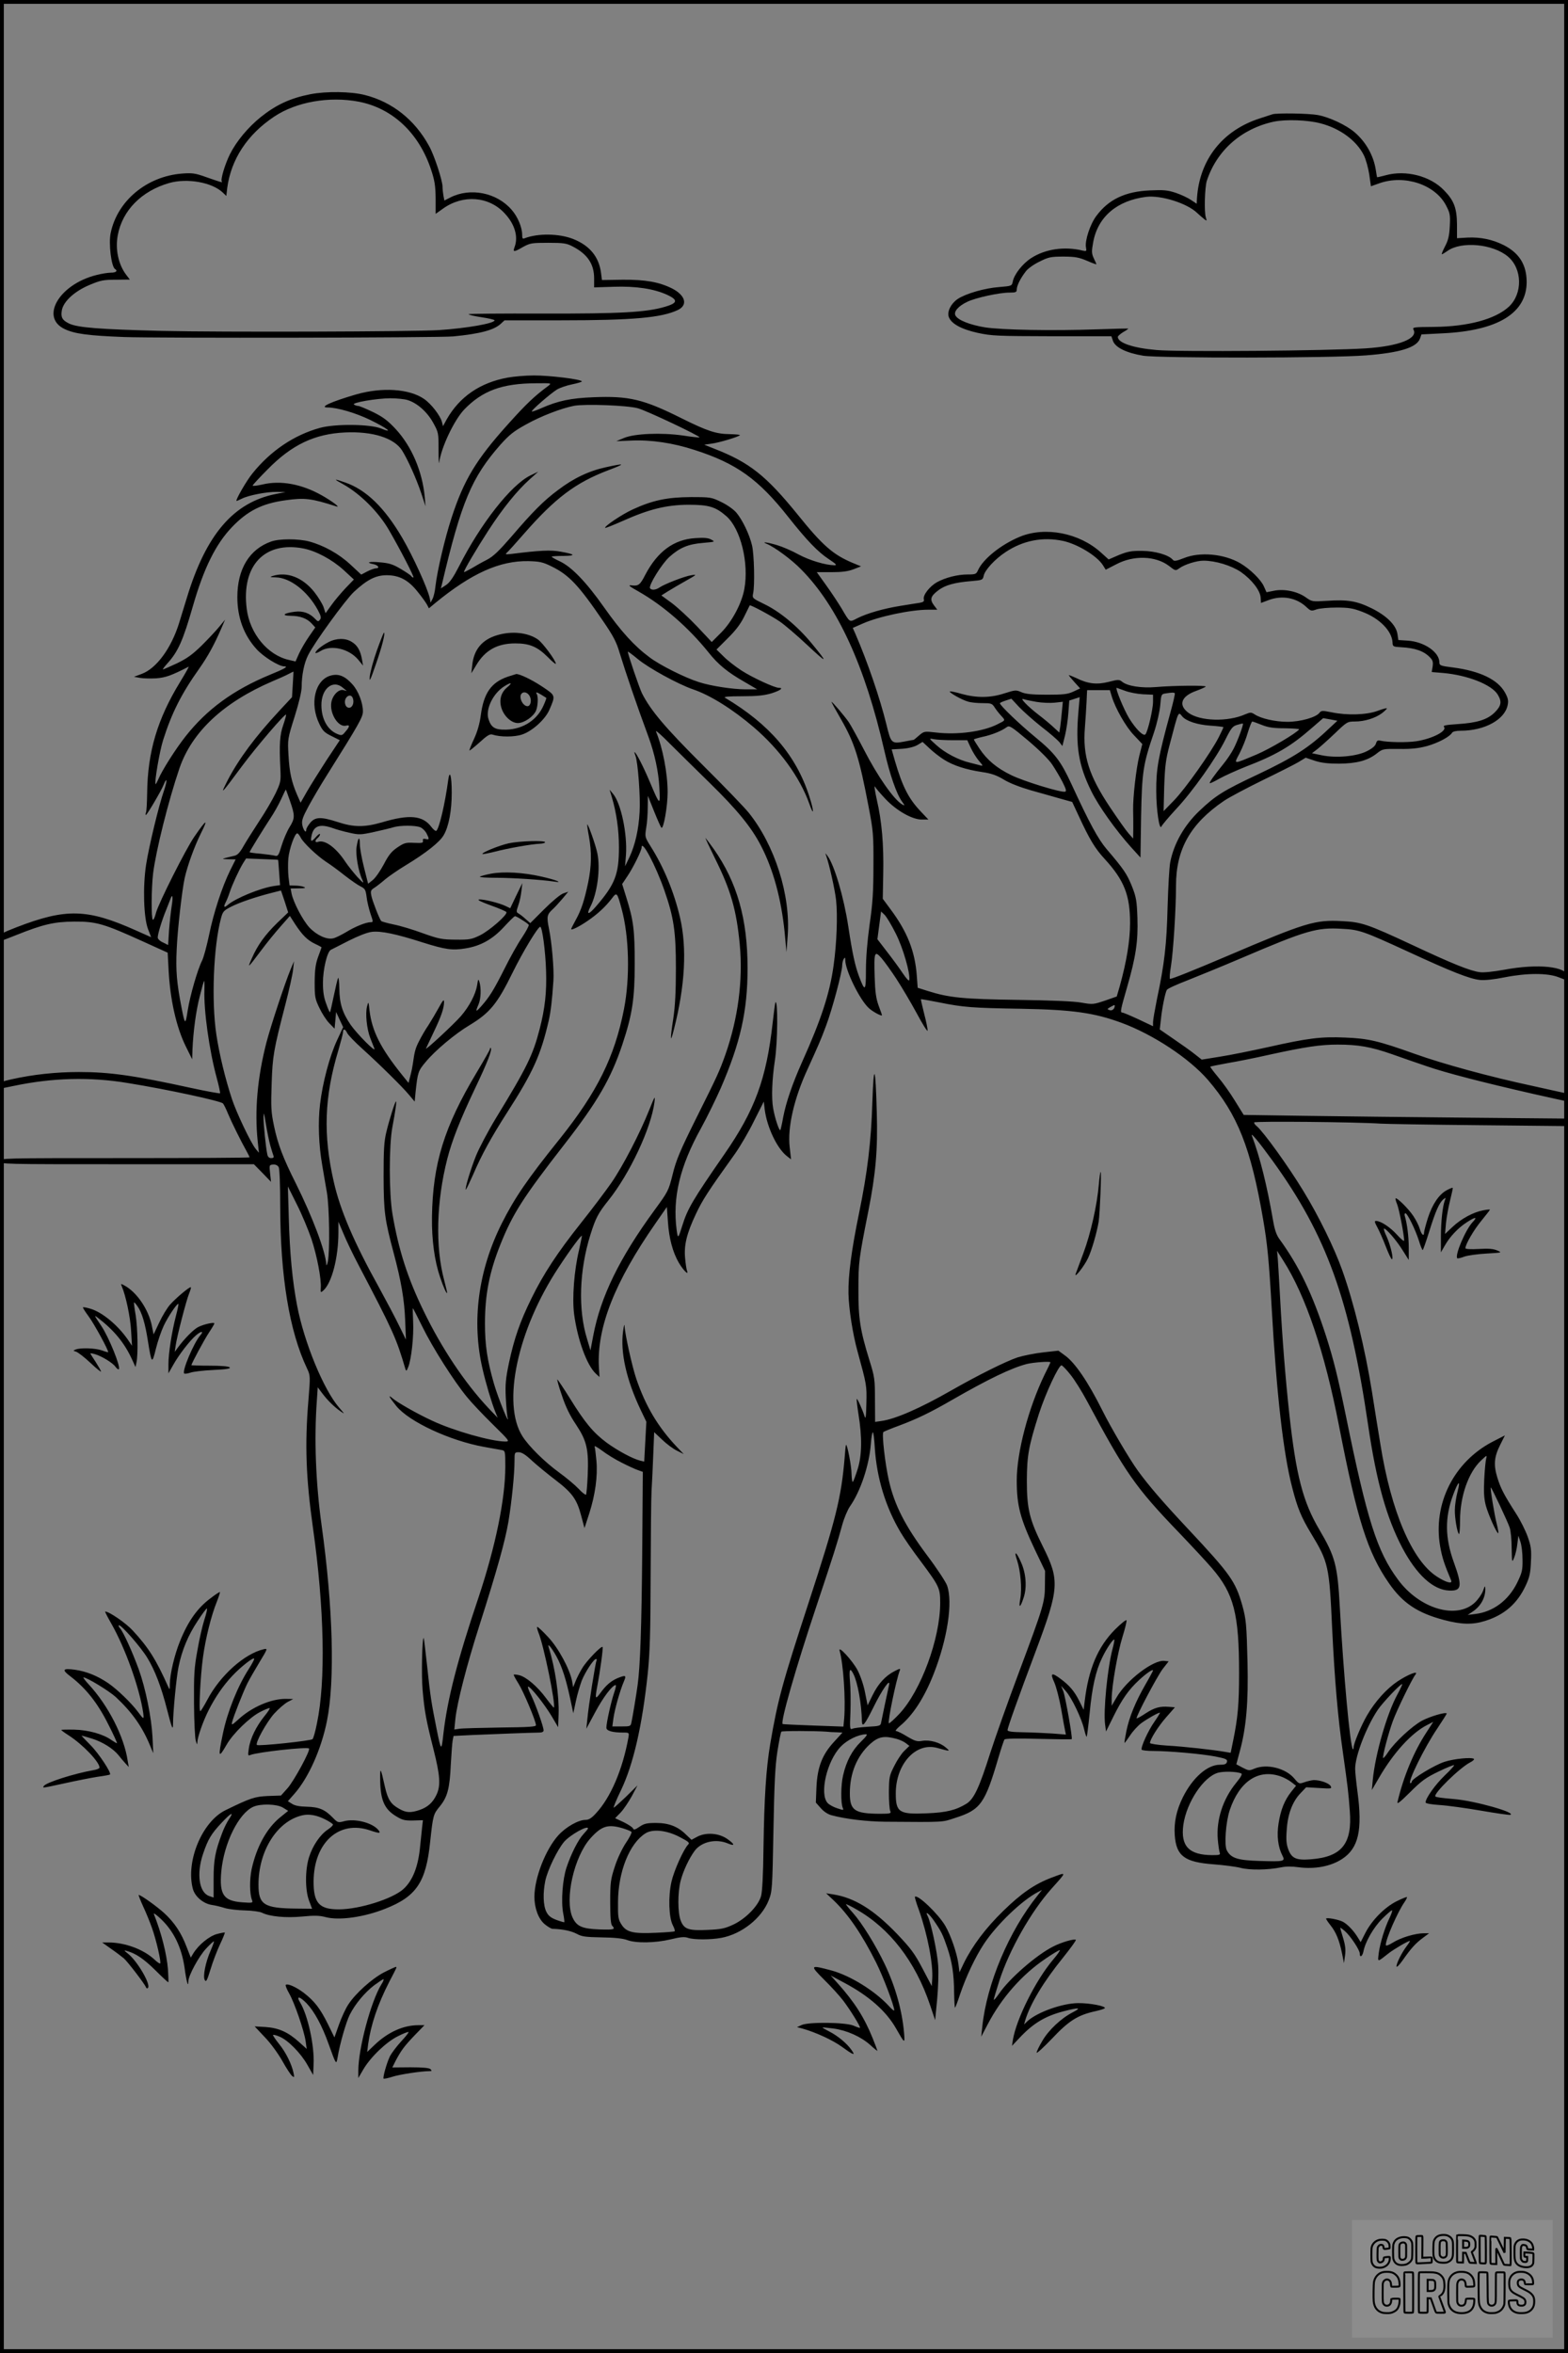 <?xml version="1.0" encoding="UTF-8"?>
<svg xmlns="http://www.w3.org/2000/svg" version="1.0" width="1024pt" height="1536pt" viewBox="0 0 1024 1536" preserveAspectRatio="xMidYMid meet">
  <rect x="0" y="0" width="1024" height="1536" fill="#808080" stroke="none"/>
  <g transform="translate(0.00 0.00) scale(1)">
    <g transform="translate(0,1536) scale(0.1,-0.1)" fill="#000000" stroke="none">
      <path d="M2027 14745 c-131 -26 -222 -68 -324 -149 -83 -67 -159 -158 -201 -242 -33 -66 -64 -169 -53 -180 7 -8 -9 -3 -109 32 -65 23 -85 26 -151 21 -230 -18 -422 -177 -466 -387 -15 -69 4 -221 28 -236 20 -12 7 -24 -27 -24 -20 0 -63 -7 -97 -16 -242 -62 -366 -276 -205 -352 65 -31 153 -43 388 -52 226 -8 2055 -5 2150 4 175 17 265 41 310 82 l25 23 371 0 c467 0 654 17 760 67 68 32 51 96 -37 141 -85 42 -173 58 -321 57 l-137 -2 -6 47 c-14 105 -74 178 -182 221 -92 36 -229 38 -316 5 -14 -6 -17 -2 -17 22 0 50 -30 120 -70 165 -97 111 -269 145 -399 79 l-39 -20 -6 31 c-3 17 -6 43 -6 59 0 40 -54 206 -88 266 -93 171 -241 288 -420 333 -91 23 -251 25 -355 5z m317 -49 c220 -43 393 -205 472 -446 23 -70 28 -103 29 -186 l0 -100 48 34 c131 94 301 81 404 -32 66 -71 89 -153 63 -220 -12 -33 -4 -33 56 2 46 25 57 27 164 27 101 0 120 -3 160 -24 97 -50 140 -115 140 -208 l0 -59 128 4 c146 5 261 -13 348 -52 73 -34 70 -54 -11 -78 -123 -37 -293 -46 -803 -45 -265 1 -482 -1 -482 -4 0 -4 38 -13 85 -20 47 -7 85 -16 85 -20 0 -20 -182 -52 -365 -64 -160 -10 -1419 -14 -1810 -5 -401 10 -548 21 -604 48 -45 22 -55 41 -47 87 11 58 83 124 181 165 71 30 91 34 171 34 l92 1 -23 30 c-52 68 -73 167 -56 259 30 162 155 289 335 341 118 34 282 5 352 -63 l22 -21 6 52 c25 187 131 349 307 466 144 96 359 134 553 97z"></path>
      <path d="M8310 14614 c-8 -3 -44 -14 -80 -26 -245 -78 -396 -268 -413 -521 l-2 -37 -36 24 c-20 14 -65 35 -100 47 -55 18 -80 20 -169 16 -161 -7 -269 -58 -349 -165 -42 -55 -77 -163 -69 -207 5 -25 3 -26 -21 -21 -119 29 -244 11 -337 -49 -56 -36 -111 -106 -120 -153 -6 -29 -7 -29 -90 -36 -94 -7 -218 -43 -270 -78 -44 -30 -70 -82 -58 -117 16 -44 81 -80 189 -104 93 -20 127 -21 486 -22 l387 0 11 -32 c16 -42 88 -77 196 -95 105 -17 1228 -16 1454 2 222 17 332 51 354 109 l10 28 138 7 c361 17 549 132 549 336 -1 112 -48 188 -150 240 -74 37 -152 53 -236 49 l-69 -4 0 90 c-1 107 -20 157 -85 223 -89 93 -249 134 -380 98 -30 -8 -56 -14 -57 -13 -1 1 -4 22 -8 46 -14 93 -63 182 -137 246 -55 48 -166 100 -242 114 -59 11 -267 14 -296 5z m313 -59 c128 -33 235 -112 283 -207 14 -27 29 -83 36 -126 l11 -78 56 20 c164 57 362 -8 434 -144 26 -50 29 -62 25 -136 -3 -63 -10 -92 -31 -132 -15 -29 -24 -52 -21 -52 3 0 20 10 37 22 91 65 297 46 395 -37 94 -79 97 -242 6 -327 -89 -82 -267 -130 -490 -132 -132 -1 -141 -2 -133 -18 31 -58 -96 -108 -311 -122 -244 -16 -1218 -24 -1366 -11 -154 13 -254 47 -254 86 0 5 16 19 35 31 20 11 35 22 33 23 -2 1 -95 -1 -208 -5 -285 -10 -617 -4 -727 13 -98 16 -177 47 -193 77 -14 25 18 62 77 90 57 27 209 60 276 60 41 0 47 3 47 20 0 25 24 73 58 117 13 19 53 47 90 65 60 30 75 33 157 33 75 0 101 -5 153 -27 34 -15 62 -25 62 -23 0 3 -8 20 -17 39 -14 31 -15 44 -4 104 30 166 155 273 346 297 97 12 268 -42 333 -105 15 -14 36 -32 46 -40 18 -14 18 -13 11 10 -12 36 -7 197 6 239 65 199 227 342 439 387 78 16 220 11 303 -11z"></path>
      <path d="M3315 12895 c-180 -33 -314 -125 -398 -273 l-24 -44 -7 28 c-11 41 -69 117 -117 150 -96 66 -274 78 -444 29 -162 -47 -245 -85 -185 -85 63 0 184 -36 277 -81 113 -55 158 -91 71 -56 -72 29 -299 31 -398 4 -168 -46 -322 -149 -441 -297 -39 -47 -115 -180 -104 -180 3 0 19 7 35 15 43 22 163 45 228 44 l57 -1 -65 -13 c-275 -55 -454 -264 -579 -675 -18 -58 -41 -134 -52 -169 -51 -163 -147 -294 -243 -330 l-51 -19 38 -7 c22 -4 69 -5 107 -3 62 5 97 17 212 76 4 2 -21 -43 -56 -100 -148 -242 -212 -456 -215 -725 -1 -63 -4 -120 -8 -128 -3 -8 -3 -15 0 -15 7 0 101 159 116 198 23 56 24 26 2 -39 -34 -97 -98 -363 -117 -484 -22 -144 -16 -346 13 -421 l20 -52 -101 45 c-316 141 -454 145 -778 20 -93 -36 -108 -45 -108 -64 0 -13 4 -23 9 -23 5 0 48 16 97 36 175 70 247 87 379 88 144 1 194 -14 447 -129 l163 -74 6 -113 c10 -193 50 -372 112 -498 l42 -85 2 65 c5 116 23 253 48 348 13 52 25 96 28 98 2 3 3 -23 2 -58 -5 -132 31 -394 81 -577 14 -51 23 -95 21 -98 -3 -2 -88 13 -189 35 -375 82 -532 104 -733 104 -149 0 -299 -16 -442 -48 -64 -14 -73 -19 -73 -39 l0 -22 88 18 c257 54 500 60 747 19 261 -42 605 -117 621 -133 6 -7 21 -37 33 -67 22 -53 85 -181 123 -248 10 -18 18 -35 18 -37 0 -3 -367 -5 -815 -5 -808 0 -815 0 -815 -20 0 -20 7 -20 829 -20 l829 0 56 -57 56 -58 -6 55 c-6 54 -6 56 20 58 16 1 29 -5 36 -17 6 -12 10 -114 10 -258 1 -457 60 -814 175 -1056 22 -47 22 -48 9 -210 -24 -288 -16 -505 30 -832 74 -523 84 -998 26 -1274 -10 -52 -23 -98 -29 -104 -11 -11 -353 -47 -363 -38 -13 12 61 146 112 204 29 32 69 66 89 77 l36 19 -51 1 c-95 0 -220 -54 -306 -133 -44 -40 -47 -41 -42 -18 9 36 72 197 100 253 13 26 49 88 79 138 54 89 54 90 27 84 -127 -30 -285 -172 -368 -330 -22 -41 -42 -74 -46 -74 -11 0 1 233 18 355 17 123 54 270 90 359 13 33 22 61 20 63 -2 2 -30 -16 -62 -41 -85 -63 -147 -151 -199 -281 -35 -86 -65 -212 -66 -279 0 -38 -1 -39 -11 -16 -78 175 -128 255 -231 366 -45 49 -154 124 -180 124 -3 0 15 -35 39 -77 93 -163 185 -422 209 -583 6 -47 4 -46 -34 5 -42 57 -136 148 -195 188 -71 48 -141 76 -216 87 -81 11 -89 1 -29 -44 99 -76 175 -171 244 -308 36 -70 62 -128 59 -128 -3 0 -19 10 -36 21 -54 39 -151 66 -243 68 -47 1 -85 0 -85 -2 0 -2 21 -18 48 -35 93 -60 202 -174 202 -211 0 -5 -17 -13 -38 -16 -126 -22 -312 -81 -326 -104 -9 -14 -15 -15 137 18 72 16 168 35 212 42 44 6 82 13 83 15 12 9 -73 138 -126 191 -35 35 -61 63 -59 63 3 0 34 -9 69 -20 68 -21 139 -66 173 -109 11 -14 30 -37 43 -51 l23 -25 -7 40 c-23 158 -127 362 -256 501 -22 24 -37 44 -33 44 23 0 167 -88 211 -128 105 -98 172 -192 222 -312 l23 -55 -5 105 c-7 130 -45 318 -90 443 -42 115 -101 245 -123 269 -9 10 -11 18 -5 18 17 0 144 -145 184 -212 49 -80 91 -189 128 -334 32 -125 40 -145 40 -98 0 77 22 306 36 373 22 109 63 207 125 300 29 45 56 81 60 81 4 0 -3 -33 -16 -72 -13 -40 -34 -131 -46 -203 -21 -113 -23 -159 -22 -345 1 -118 6 -228 12 -245 8 -26 9 -27 10 -7 1 33 38 138 73 207 43 85 94 160 154 224 56 60 144 129 144 112 0 -6 -16 -36 -36 -67 -72 -112 -139 -279 -168 -419 -33 -158 -30 -168 24 -74 41 72 151 179 220 214 27 14 54 25 60 25 6 0 -9 -24 -34 -54 -53 -66 -92 -145 -101 -210 -7 -46 -6 -49 11 -42 50 19 369 54 382 42 11 -11 -97 -210 -140 -259 l-43 -48 -85 -3 c-87 -4 -114 -13 -278 -93 -153 -75 -261 -337 -212 -515 14 -49 67 -94 122 -103 24 -3 63 -13 88 -21 25 -7 83 -14 130 -15 47 -1 97 -8 111 -15 50 -25 154 -35 262 -25 80 8 114 7 155 -4 88 -23 250 0 388 55 203 80 266 173 293 435 19 177 21 182 63 233 50 61 65 117 72 274 4 70 9 140 12 156 l6 30 122 6 c140 6 398 16 439 16 16 0 27 5 27 14 0 24 -52 169 -81 229 -16 31 -25 57 -20 57 16 0 106 -114 153 -192 l43 -73 3 85 c4 120 -22 300 -64 434 -12 36 15 6 50 -57 36 -66 63 -149 92 -286 l18 -85 17 80 c9 43 27 103 38 133 23 57 78 141 93 141 5 0 7 -4 4 -9 -7 -11 -53 -298 -60 -381 l-7 -65 58 108 c52 97 112 177 134 177 4 0 -1 -24 -11 -52 -19 -56 -50 -194 -50 -226 0 -21 39 -32 112 -32 37 0 37 -1 32 -32 -38 -210 -116 -392 -212 -495 -29 -32 -47 -43 -69 -43 -46 0 -129 -47 -178 -102 -83 -93 -154 -276 -155 -399 0 -73 25 -143 65 -178 20 -17 43 -31 53 -32 68 -2 122 -14 157 -32 34 -19 58 -22 165 -24 84 -1 138 -7 165 -17 57 -22 184 -20 284 4 65 16 92 18 114 10 38 -13 148 -13 218 0 133 25 263 128 309 245 23 58 24 73 31 455 6 313 11 420 26 517 11 68 22 126 26 129 5 6 225 5 292 0 17 -2 47 -4 69 -4 l38 -2 -54 -59 c-78 -84 -110 -166 -116 -297 l-4 -101 32 -36 c20 -23 47 -41 72 -47 88 -24 230 -41 348 -42 403 -3 369 -4 461 26 163 52 192 94 279 391 18 61 36 115 40 120 5 6 84 8 222 4 117 -3 215 -4 217 -2 7 5 -41 275 -55 313 l-14 35 31 -35 c39 -44 103 -179 119 -248 7 -29 14 -51 17 -49 2 3 11 72 19 153 16 170 40 277 81 361 28 60 73 126 80 120 2 -2 -3 -31 -12 -63 -33 -127 -60 -403 -48 -491 l6 -46 48 97 c56 113 99 175 167 238 46 43 92 75 92 63 0 -2 -22 -44 -50 -92 -65 -113 -105 -211 -124 -303 -8 -41 -14 -76 -12 -77 1 -2 17 20 36 48 18 28 51 64 74 81 40 29 109 68 121 68 3 0 -13 -26 -35 -58 -42 -59 -92 -170 -84 -184 3 -4 36 -8 73 -8 106 0 318 -19 407 -36 71 -14 81 -19 77 -35 -4 -15 -15 -19 -47 -19 -81 0 -177 -84 -241 -212 -42 -85 -59 -163 -53 -249 10 -135 64 -175 254 -189 65 -5 144 -15 175 -23 61 -16 180 -14 264 3 32 7 73 7 115 1 106 -14 210 5 285 54 107 70 134 188 100 440 -8 61 -15 128 -15 149 0 84 73 273 148 385 32 47 152 174 159 167 2 -2 -12 -32 -31 -67 -69 -126 -145 -391 -161 -559 l-6 -65 45 77 c95 165 214 296 317 348 l39 20 -46 -71 c-82 -126 -148 -286 -187 -450 -5 -20 12 -7 81 61 74 74 102 95 185 135 54 26 100 45 103 42 3 -2 -25 -33 -62 -68 -60 -58 -124 -147 -124 -175 0 -7 36 -13 93 -17 50 -3 172 -20 271 -37 98 -17 183 -29 189 -27 43 14 -232 92 -367 103 -83 7 -117 12 -122 17 -16 16 158 187 228 223 16 8 27 18 24 22 -13 13 -133 1 -193 -19 -65 -21 -213 -111 -213 -129 0 -5 -4 -10 -9 -10 -23 0 93 236 175 356 35 53 64 98 62 99 -10 10 -109 -20 -161 -47 -66 -36 -177 -139 -222 -206 -15 -24 -30 -40 -32 -38 -7 6 33 158 63 241 25 69 126 277 148 304 22 28 -46 2 -116 -44 -72 -48 -147 -131 -200 -222 -38 -65 -88 -184 -88 -210 0 -9 -2 -14 -5 -11 -18 18 -61 489 -85 923 -15 278 -30 333 -134 510 -107 181 -152 354 -196 755 -25 229 -46 493 -60 755 -6 110 -13 225 -15 255 l-5 55 40 -63 c147 -230 271 -597 365 -1082 119 -612 186 -823 325 -1024 90 -130 186 -195 360 -241 113 -30 187 -32 269 -6 125 39 209 112 264 229 26 56 32 82 35 157 4 78 1 101 -21 163 -14 40 -47 106 -74 148 -82 128 -102 167 -124 237 -26 85 -22 136 19 217 l30 60 -82 -42 c-252 -132 -389 -405 -341 -682 13 -74 27 -116 72 -223 10 -25 -35 -13 -94 26 -161 104 -298 424 -368 862 -15 90 -40 247 -56 349 -45 279 -118 578 -194 790 -50 141 -154 354 -253 515 -99 163 -260 386 -305 424 -10 7 -17 18 -17 24 0 9 667 3 828 -8 31 -2 319 -7 640 -10 l582 -6 0 25 0 24 -652 6 c-359 3 -836 9 -1059 12 l-407 6 -57 92 c-31 51 -81 121 -111 156 -29 35 -52 65 -50 67 2 2 52 12 112 23 60 10 181 34 269 54 241 53 339 67 450 67 135 0 216 -14 354 -62 64 -23 166 -58 228 -79 124 -43 364 -105 697 -181 120 -27 220 -49 222 -49 2 0 4 11 4 25 0 17 -7 26 -22 30 -13 3 -106 23 -208 46 -284 61 -584 143 -769 209 -241 86 -305 101 -456 107 -159 7 -244 -4 -502 -62 -109 -24 -251 -53 -317 -63 l-118 -19 -47 37 c-25 20 -87 64 -137 98 l-90 62 7 62 c7 73 28 177 39 196 4 8 63 35 131 61 68 27 230 93 359 148 421 180 490 200 654 190 114 -6 137 -14 431 -149 288 -133 403 -178 470 -185 31 -3 91 3 160 17 146 29 281 29 353 1 66 -26 64 -26 60 6 -7 64 -193 84 -413 43 -72 -13 -137 -20 -162 -16 -62 8 -179 55 -441 178 -292 136 -331 149 -457 155 -177 10 -238 -9 -749 -227 -223 -95 -361 -150 -375 -150 -4 0 -2 37 6 83 15 94 33 372 33 526 0 238 95 405 313 553 32 22 145 82 251 134 105 51 212 105 237 120 l46 28 59 -20 c43 -14 87 -19 159 -19 115 1 188 20 248 68 37 29 40 29 145 28 81 -1 125 4 182 19 73 21 147 60 163 87 5 8 27 13 57 13 156 0 288 73 306 168 6 29 2 46 -18 82 -47 84 -163 140 -340 163 -80 10 -88 13 -88 33 0 67 -99 135 -206 142 l-62 4 -6 40 c-9 58 -72 120 -170 168 -96 47 -156 57 -289 48 -98 -6 -99 -6 -140 23 -55 39 -141 56 -206 43 l-50 -10 -17 38 c-20 45 -90 113 -154 151 -106 62 -264 76 -368 34 -49 -19 -64 -22 -72 -12 -26 32 -115 58 -200 59 -72 1 -95 -4 -153 -27 l-67 -29 -51 46 c-141 127 -362 170 -527 103 -124 -51 -241 -145 -275 -219 -11 -26 -17 -28 -67 -28 -67 0 -145 -20 -202 -51 -47 -27 -92 -84 -85 -111 4 -13 -3 -19 -27 -23 -17 -2 -74 -12 -126 -20 -111 -18 -216 -48 -282 -81 -52 -27 -46 -31 -103 66 -22 36 -66 103 -100 150 l-61 85 96 0 c69 0 108 5 144 19 l49 19 -58 24 c-125 53 -194 113 -355 313 -207 255 -315 341 -543 430 l-68 27 48 7 c48 6 172 43 185 55 4 3 -25 6 -65 7 -90 1 -146 19 -317 104 -248 124 -342 146 -573 137 -150 -6 -232 -23 -343 -72 -31 -14 -59 -23 -61 -21 -6 6 122 117 164 143 20 12 64 27 99 34 35 7 64 16 64 19 0 14 -216 40 -315 39 -55 0 -131 -7 -170 -14z m267 -53 c-91 -67 -144 -117 -266 -253 -207 -230 -287 -363 -367 -609 -43 -131 -93 -343 -105 -445 -3 -33 -12 -71 -19 -84 l-13 -25 -6 31 c-15 66 -108 270 -178 390 -116 199 -237 316 -373 363 -77 27 -80 25 -16 -10 112 -62 232 -181 301 -300 75 -129 168 -310 160 -310 -5 0 -12 4 -15 10 -3 5 -34 26 -68 46 -50 30 -75 38 -134 43 -73 7 -99 -1 -43 -12 31 -7 42 -27 15 -27 -9 0 -34 -9 -56 -20 l-40 -21 -71 66 c-75 70 -175 125 -268 150 -71 19 -196 19 -249 0 -142 -50 -221 -179 -221 -363 0 -133 42 -247 124 -338 44 -50 147 -114 182 -114 29 0 5 -15 -91 -54 -240 -99 -414 -226 -554 -404 -64 -81 -153 -221 -178 -281 -8 -18 -16 -32 -17 -30 -9 10 26 214 49 287 56 177 120 304 236 467 57 81 98 156 144 262 l25 58 -37 -45 c-20 -25 -72 -80 -114 -122 -61 -60 -97 -86 -163 -118 -47 -22 -88 -40 -92 -40 -3 0 9 17 29 39 70 77 102 149 167 375 71 247 149 404 254 514 102 107 197 155 349 176 126 18 169 13 334 -40 30 -10 -26 33 -95 72 -131 74 -269 100 -389 71 -35 -8 -63 -11 -63 -7 0 4 44 52 98 106 158 161 307 232 507 241 179 8 319 -36 371 -118 38 -61 93 -184 125 -279 l28 -85 -5 60 c-16 168 -85 330 -189 443 -54 58 -84 80 -149 112 -46 22 -89 40 -97 40 -8 0 -20 4 -27 9 -19 12 149 41 238 41 40 0 90 -5 110 -11 64 -19 130 -78 169 -149 35 -63 35 -67 35 -175 0 -60 2 -99 4 -85 13 99 97 275 162 345 119 124 247 172 470 173 101 1 104 1 82 -16z m583 -147 c55 -14 411 -183 403 -190 -2 -2 -51 3 -108 12 -141 20 -316 13 -385 -16 l-50 -21 98 4 c126 6 271 -15 412 -61 275 -88 418 -191 613 -438 122 -154 193 -228 266 -276 47 -31 54 -39 35 -39 -58 1 -160 31 -233 70 -43 24 -106 51 -140 61 -62 19 -109 25 -69 9 51 -21 163 -103 225 -167 238 -240 417 -631 543 -1182 35 -155 80 -285 116 -334 19 -26 19 -28 2 -19 -54 30 -162 184 -252 360 -39 75 -83 155 -98 178 -30 43 -113 140 -113 132 0 -3 29 -56 65 -118 87 -153 117 -249 177 -564 31 -161 33 -184 32 -386 0 -172 -5 -249 -25 -385 -15 -109 -24 -216 -24 -298 0 -140 -6 -145 -46 -38 -25 68 -42 144 -69 322 -29 191 -91 402 -136 462 -15 20 -16 20 -9 2 21 -59 57 -220 65 -290 11 -102 4 -284 -16 -426 -25 -183 -81 -354 -207 -634 -62 -139 -103 -259 -122 -356 -8 -46 -17 -84 -19 -86 -7 -8 -36 78 -47 143 -12 68 -7 189 11 309 19 120 21 400 4 382 -2 -2 -10 -62 -18 -133 -41 -367 -116 -571 -315 -858 -208 -300 -241 -357 -275 -466 -27 -87 -29 -88 -37 -30 -28 213 21 417 160 667 40 73 97 190 128 260 129 298 175 504 175 783 0 321 -68 560 -221 778 -28 39 -53 72 -54 72 -2 0 26 -60 62 -133 104 -209 140 -335 162 -562 22 -234 -11 -483 -94 -720 -39 -109 -50 -134 -188 -410 -109 -219 -133 -277 -156 -370 -27 -108 -29 -112 -119 -235 -229 -313 -352 -565 -400 -820 l-18 -95 -22 74 c-60 192 -51 450 22 682 34 108 50 139 118 224 139 174 278 470 300 640 5 46 3 42 -34 -50 -61 -153 -173 -369 -248 -477 -37 -53 -125 -170 -196 -259 -156 -196 -247 -335 -325 -494 -75 -152 -113 -262 -147 -421 -22 -105 -25 -143 -21 -227 3 -56 8 -113 11 -127 19 -73 -61 122 -89 220 -43 150 -58 249 -58 390 0 189 29 336 100 514 81 203 149 309 419 656 216 277 305 431 379 654 64 193 80 296 80 526 0 220 -8 282 -55 432 l-27 87 34 51 c38 56 93 168 93 188 0 55 92 -117 149 -281 61 -175 75 -268 75 -507 0 -152 -5 -248 -17 -328 -22 -143 -20 -168 4 -72 73 285 86 532 40 730 -39 167 -106 329 -192 465 -38 61 -38 62 -29 121 6 32 10 93 10 134 l1 75 40 -100 c22 -55 44 -104 48 -108 14 -14 41 141 41 231 0 124 -32 290 -76 397 -4 11 35 -23 86 -75 52 -52 171 -169 264 -260 180 -176 273 -290 335 -410 81 -155 133 -349 155 -565 l12 -130 8 105 c20 266 -84 592 -254 804 -27 34 -162 174 -300 311 -245 244 -341 357 -398 470 -17 35 -92 254 -92 271 0 3 30 -19 66 -49 70 -58 263 -164 360 -197 114 -39 259 -130 397 -248 169 -145 300 -325 362 -498 32 -92 32 -50 -1 51 -86 265 -259 467 -549 640 -12 7 22 10 112 10 97 0 143 5 191 19 57 18 82 36 48 36 -28 0 -173 67 -244 113 -40 26 -93 67 -117 92 l-46 45 73 73 c51 50 84 93 108 142 19 39 35 71 36 73 4 6 140 -67 196 -105 31 -21 112 -90 179 -153 135 -126 140 -124 28 12 -90 109 -207 207 -311 256 -74 36 -76 38 -70 67 12 52 7 258 -7 315 -17 72 -62 165 -101 212 -17 21 -59 51 -98 70 -66 32 -69 33 -202 33 -154 -1 -249 -21 -379 -81 -70 -32 -187 -111 -179 -120 2 -2 53 18 114 45 172 77 285 105 429 106 134 0 178 -13 249 -75 93 -82 148 -306 117 -475 -17 -94 -81 -214 -152 -285 l-61 -61 -95 101 c-52 55 -126 123 -164 152 l-70 51 43 27 c24 15 77 46 118 69 71 40 73 42 35 36 -46 -7 -176 -58 -208 -80 -25 -17 -53 -19 -62 -5 -11 18 77 160 127 205 67 60 122 83 219 91 80 7 81 7 53 22 -20 11 -48 13 -105 9 -139 -9 -245 -87 -325 -239 -34 -67 -45 -75 -91 -69 -25 3 -12 -7 45 -39 164 -93 329 -237 460 -400 62 -78 124 -129 235 -192 l82 -48 -76 0 c-84 0 -227 22 -304 47 -90 28 -256 111 -323 162 -99 73 -186 169 -297 326 -116 165 -214 267 -292 302 -30 14 -52 27 -50 29 2 3 37 5 78 5 83 1 76 11 -21 28 -62 12 -138 8 -320 -15 -38 -4 -43 -3 -30 8 8 7 59 63 112 124 204 233 336 333 552 415 114 43 110 47 -17 19 -111 -24 -212 -72 -313 -149 -92 -68 -163 -139 -306 -306 -80 -92 -116 -127 -158 -149 -30 -15 -76 -41 -102 -57 -27 -15 -48 -26 -48 -23 0 13 80 148 158 269 96 148 188 261 270 335 l57 51 -52 -25 c-126 -62 -324 -314 -465 -592 -37 -72 -61 -107 -85 -123 l-34 -22 6 23 c128 543 195 701 382 914 59 66 88 89 168 133 98 55 232 106 314 122 72 13 347 3 416 -16z m2777 -866 c94 -20 223 -98 261 -159 l18 -29 68 35 c115 61 257 56 345 -10 42 -33 43 -33 67 -16 34 25 113 50 158 50 79 0 181 -31 245 -74 71 -50 127 -121 129 -169 l2 -33 48 18 c89 34 184 17 250 -46 27 -25 31 -26 65 -14 21 7 79 12 132 12 79 0 107 -5 167 -28 112 -42 193 -125 197 -199 1 -28 4 -29 56 -32 94 -5 151 -26 190 -68 17 -17 20 -30 16 -58 l-6 -36 73 -6 c161 -14 318 -76 358 -141 28 -46 24 -73 -19 -116 -48 -48 -116 -69 -245 -77 -74 -5 -95 -9 -87 -18 23 -27 -79 -79 -183 -94 -62 -9 -184 -7 -233 4 -17 4 -23 -1 -28 -18 -4 -16 -24 -33 -60 -51 -67 -34 -202 -46 -296 -26 l-62 13 34 26 c18 14 70 60 115 103 79 76 83 78 131 78 64 0 134 22 178 55 19 15 33 29 31 31 -2 3 -30 -5 -62 -17 -71 -26 -198 -30 -298 -9 -61 12 -68 12 -80 -3 -22 -30 -125 -59 -209 -59 -79 0 -173 21 -215 49 -22 14 -27 14 -61 0 -115 -51 -296 -45 -371 10 -67 50 -48 107 48 142 33 12 62 25 65 29 5 9 -209 7 -324 -3 -95 -8 -186 6 -221 34 -20 16 -25 16 -88 0 -78 -20 -137 -13 -213 25 -27 12 -48 21 -48 18 0 -2 17 -23 37 -45 l37 -41 -45 -21 c-37 -17 -64 -20 -174 -20 -97 0 -139 5 -166 17 -34 15 -39 14 -109 -8 -91 -30 -180 -31 -279 -4 -40 12 -76 19 -78 16 -7 -6 80 -56 119 -66 18 -6 61 -10 94 -10 56 0 63 -2 79 -27 10 -16 29 -40 43 -55 29 -32 30 -29 -24 -56 -94 -48 -260 -70 -399 -54 -79 9 -80 9 -113 -19 -18 -16 -34 -29 -36 -29 -2 0 -27 -4 -56 -10 -89 -17 -91 -14 -122 114 -42 170 -122 404 -202 589 l-17 38 64 28 c102 46 314 91 429 91 l59 0 -22 29 c-28 38 -22 59 28 97 46 35 108 52 220 61 68 6 71 7 77 34 7 37 73 109 143 155 114 76 243 101 375 73z m-4962 -49 c83 -16 188 -72 264 -141 l67 -62 -54 -56 c-29 -31 -71 -80 -92 -110 l-39 -54 -13 40 c-8 22 -35 66 -61 99 -76 95 -178 134 -272 104 -21 -7 -17 -8 21 -9 94 -2 207 -90 274 -212 22 -41 24 -53 14 -65 -10 -13 -14 -12 -31 6 -35 37 -78 53 -130 47 -75 -9 -95 -26 -30 -27 61 0 108 -17 139 -52 l22 -24 -41 -59 c-23 -33 -52 -83 -65 -111 l-23 -52 -43 10 c-139 31 -256 172 -276 335 -35 280 116 441 369 393z m1621 -117 c115 -56 178 -123 338 -358 65 -95 87 -136 107 -205 40 -130 110 -337 189 -550 40 -109 66 -229 71 -330 7 -123 4 -122 -62 35 -43 102 -91 195 -100 195 -2 0 1 -11 6 -24 16 -42 33 -268 27 -366 -6 -115 -29 -215 -66 -295 l-29 -60 6 76 c9 136 -32 332 -83 395 l-24 29 15 -50 c30 -101 46 -213 46 -326 0 -176 -25 -241 -148 -384 -50 -58 -67 -60 -39 -5 46 88 67 251 46 350 -11 54 -61 194 -66 188 -1 -2 3 -37 11 -78 19 -105 17 -193 -5 -301 -25 -118 -45 -180 -82 -246 -16 -29 -29 -55 -29 -58 0 -10 53 16 108 54 66 45 116 92 157 145 33 44 35 42 64 -65 50 -182 56 -451 16 -656 -61 -312 -175 -542 -420 -848 -210 -261 -294 -384 -378 -551 -154 -307 -198 -639 -126 -949 21 -93 60 -223 83 -280 l16 -40 -62 65 c-152 162 -304 389 -421 631 -104 213 -164 399 -204 634 -23 135 -23 446 -1 565 20 107 29 170 24 170 -6 0 -44 -120 -63 -200 -15 -61 -18 -117 -18 -290 1 -232 7 -279 66 -500 49 -183 70 -306 75 -440 l5 -125 -44 90 c-24 50 -83 161 -130 247 -165 297 -255 507 -297 692 -71 309 -62 556 30 861 16 55 30 108 30 118 0 24 15 21 27 -6 6 -13 50 -59 99 -103 115 -104 261 -248 306 -302 l36 -43 6 63 c14 128 16 137 67 197 61 74 193 184 284 238 134 81 182 139 283 345 67 136 165 298 180 298 13 0 34 -159 38 -285 5 -140 -7 -248 -42 -383 -44 -170 -83 -250 -286 -582 -52 -86 -110 -196 -130 -246 -35 -88 -73 -213 -66 -220 2 -1 23 43 48 99 54 127 120 246 220 402 172 267 222 379 274 605 13 60 21 125 30 258 5 69 -10 248 -29 340 -16 78 -13 93 25 127 12 11 40 41 62 67 l39 47 -32 -11 c-19 -6 -74 -52 -125 -103 l-91 -91 -31 27 c-16 15 -37 31 -46 36 -15 8 -15 13 -2 51 9 24 18 66 21 95 l6 52 -40 -82 -39 -82 -29 14 c-40 20 -149 47 -175 43 -14 -2 16 -16 76 -38 54 -19 100 -39 103 -44 10 -16 -110 -121 -173 -152 -54 -26 -68 -29 -159 -28 -91 1 -110 5 -214 42 -62 23 -148 49 -190 57 -42 9 -79 19 -82 23 -12 15 -58 133 -64 165 -6 31 -4 37 22 53 15 10 47 35 70 55 23 19 82 60 130 89 137 83 226 154 251 199 33 57 52 160 52 276 0 109 -13 156 -23 83 -20 -149 -57 -311 -77 -331 -4 -5 -20 7 -34 26 -56 74 -143 82 -321 29 -114 -33 -185 -33 -290 2 -109 35 -146 34 -179 -5 -14 -17 -26 -37 -26 -45 0 -27 -19 -4 -26 31 -5 29 2 49 41 122 26 48 80 140 120 203 211 336 235 379 235 416 0 56 -30 134 -68 176 -49 55 -91 72 -142 58 -103 -28 -140 -183 -74 -317 21 -44 34 -56 79 -78 l54 -27 -87 -131 c-47 -73 -105 -165 -128 -205 l-41 -72 -23 52 c-36 84 -50 146 -56 258 -6 104 -6 106 40 252 28 89 46 165 46 195 0 75 16 155 42 206 39 79 242 359 299 413 85 79 142 109 214 109 83 0 143 -32 204 -110 27 -33 53 -70 60 -83 l12 -23 42 35 c237 194 420 276 607 273 74 -2 94 -6 151 -34z m-1689 -771 l-5 -83 -81 -87 c-159 -171 -266 -315 -340 -457 -51 -101 -45 -94 96 96 93 125 279 342 286 334 2 -2 -6 -32 -18 -67 -23 -65 -27 -125 -19 -288 4 -81 2 -88 -32 -160 -20 -41 -67 -122 -106 -180 -38 -58 -84 -131 -102 -162 -23 -42 -40 -60 -59 -64 -15 -3 -40 -10 -57 -14 -27 -7 -26 -8 17 -9 l47 -1 -36 -72 c-53 -108 -108 -276 -138 -423 -15 -71 -35 -145 -45 -165 -30 -59 -79 -230 -94 -325 -15 -98 -18 -97 -40 15 -32 164 -39 244 -32 385 5 125 35 386 52 463 18 81 64 208 106 292 50 100 37 94 -43 -22 -56 -81 -234 -435 -250 -496 -7 -28 -16 -49 -21 -46 -11 7 -10 203 2 304 19 150 100 474 172 685 82 238 287 430 608 568 36 15 81 35 100 45 19 10 36 18 36 18 1 -1 -1 -38 -4 -84z m329 -23 l24 -20 -22 6 c-30 8 -70 -31 -79 -79 -13 -73 45 -166 96 -153 26 7 25 -6 -4 -39 -21 -26 -25 -27 -54 -15 -63 26 -102 97 -103 185 -2 111 76 174 142 115z m5105 -18 c28 -11 81 -21 117 -23 l67 -3 0 -46 c0 -50 -35 -198 -50 -213 -14 -14 -63 36 -106 105 -36 60 -93 199 -81 199 1 0 25 -9 53 -19z m-86 -36 c24 -79 92 -199 146 -255 l54 -57 -19 -74 c-21 -83 -43 -274 -41 -359 1 -30 1 -84 1 -120 l-1 -64 -30 34 c-17 19 -71 96 -120 169 -139 208 -180 338 -165 521 4 52 9 129 11 170 2 41 3 75 4 75 0 0 33 0 74 0 l74 0 12 -40z m412 20 c3 -3 -10 -60 -29 -128 -79 -289 -93 -367 -92 -512 0 -121 21 -260 34 -230 5 11 49 63 97 115 107 114 261 332 320 451 38 76 47 88 77 97 19 6 36 10 38 8 5 -5 -33 -109 -60 -162 -14 -28 -45 -74 -69 -103 -57 -70 -88 -114 -88 -123 0 -4 28 9 63 29 34 19 112 54 172 78 198 76 295 133 431 252 l75 65 46 -8 47 -9 -55 -51 c-130 -124 -230 -188 -466 -300 -224 -105 -276 -138 -381 -238 -99 -94 -167 -215 -190 -336 -6 -30 -13 -161 -17 -290 -6 -244 -20 -371 -70 -605 -13 -66 -25 -132 -25 -147 l0 -27 -95 45 c-52 24 -99 44 -105 44 -16 0 -13 15 30 164 58 200 73 303 68 455 -4 112 -8 135 -36 206 -32 79 -52 110 -165 242 -56 66 -112 169 -230 425 -70 151 -107 200 -236 306 -107 88 -231 208 -231 221 0 4 17 11 38 18 l37 12 50 -54 c28 -29 93 -87 146 -129 54 -41 106 -87 117 -100 l20 -26 17 68 c9 37 19 104 22 148 l6 81 34 11 34 11 -8 -92 c-20 -228 0 -352 84 -522 48 -98 160 -255 261 -367 l60 -66 4 267 c6 293 12 338 84 549 20 60 37 135 41 177 6 70 7 74 32 78 44 7 57 7 63 2z m-5367 -35 c9 -29 -4 -60 -25 -60 -13 0 -22 9 -26 25 -11 44 38 77 51 35z m4465 -22 c36 -6 89 -8 118 -5 l53 6 -6 -62 c-3 -34 -8 -79 -11 -101 l-6 -38 -37 34 c-20 19 -63 55 -96 80 -73 56 -130 115 -100 104 11 -4 49 -12 85 -18z m951 -95 c26 -30 97 -54 184 -60 47 -3 85 -8 85 -10 0 -2 -14 -32 -31 -66 -51 -100 -218 -336 -292 -412 l-68 -70 4 160 c5 137 10 177 36 275 59 225 55 216 82 183z m519 -55 c42 -17 77 -22 152 -22 53 -1 94 -4 92 -7 -14 -23 -192 -128 -277 -164 -158 -66 -151 -67 -112 7 18 35 43 96 54 136 12 39 25 72 29 72 4 0 32 -10 62 -22z m-1369 -258 c20 -30 51 -82 68 -115 24 -48 27 -61 16 -63 -28 -6 -270 68 -351 108 -95 46 -159 100 -208 174 -20 30 -36 56 -36 59 0 2 26 10 57 17 62 13 127 40 157 63 18 13 28 7 140 -87 71 -60 135 -123 157 -156z m-648 158 l94 0 23 -50 c13 -28 37 -66 54 -86 25 -28 27 -34 11 -29 -11 3 -42 11 -70 18 -74 17 -164 64 -220 115 -50 45 -50 45 -18 39 17 -4 74 -7 126 -7z m-58 -127 c60 -38 143 -65 250 -81 61 -9 94 -21 142 -50 38 -23 106 -49 175 -69 62 -17 148 -42 191 -54 l79 -22 42 -90 c71 -154 107 -214 171 -283 127 -139 165 -236 165 -418 0 -114 -23 -253 -68 -414 l-19 -65 -77 -27 c-75 -25 -80 -26 -154 -13 -49 9 -201 15 -417 18 -356 5 -446 14 -586 58 l-66 21 -6 81 c-12 158 -62 285 -171 431 l-51 69 3 161 c4 192 -9 344 -42 486 -13 58 -18 96 -12 85 6 -11 37 -47 69 -81 72 -76 174 -134 237 -134 l43 0 -50 53 c-79 83 -119 161 -168 328 l-22 77 68 4 c43 3 80 13 101 25 l33 20 45 -42 c25 -24 68 -57 95 -74z m-4271 -270 c33 -95 33 -113 -4 -172 -16 -26 -39 -80 -51 -119 -19 -64 -24 -71 -43 -66 -11 3 -54 9 -93 13 -40 3 -73 8 -73 10 0 6 91 153 135 220 23 34 55 91 71 126 16 36 30 64 31 63 0 0 13 -34 27 -75z m277 -176 c24 -9 74 -23 111 -31 63 -14 73 -14 160 5 51 11 109 25 128 31 44 13 141 13 174 0 14 -5 32 -23 41 -39 20 -39 19 -44 -5 -38 -15 4 -20 1 -18 -11 3 -15 -6 -16 -57 -14 -55 3 -65 0 -110 -30 -38 -26 -57 -49 -89 -111 -23 -43 -55 -89 -72 -102 l-30 -24 -27 107 c-15 59 -27 127 -27 151 0 55 -11 47 -21 -16 -8 -51 11 -162 38 -218 11 -25 6 -21 -33 20 -25 28 -61 73 -79 100 -60 91 -132 144 -176 130 -23 -8 -25 8 -4 25 8 7 15 18 15 24 0 6 -12 -1 -25 -16 -31 -36 -39 -35 -31 4 13 67 53 82 137 53z m-207 -63 c18 -35 107 -119 166 -158 25 -16 79 -55 120 -88 41 -32 89 -65 106 -73 28 -14 32 -22 38 -67 3 -29 15 -78 25 -109 19 -55 19 -57 2 -57 -31 0 -103 -29 -161 -65 -31 -18 -68 -37 -83 -40 -42 -11 -109 20 -157 71 -43 47 -105 165 -116 222 l-6 32 53 1 c40 0 49 3 34 9 -11 5 -37 9 -57 9 l-37 1 -7 56 c-3 31 -4 85 -1 120 6 63 42 164 58 164 5 0 15 -12 23 -28z m-148 -145 c1 -1 4 -39 7 -83 l6 -82 -42 -6 c-89 -14 -247 -79 -298 -122 -25 -22 -31 -16 -16 14 8 15 20 45 27 67 15 47 61 147 88 191 l19 30 104 -4 c57 -2 104 -4 105 -5z m-5 -411 c-81 -79 -129 -146 -166 -231 -31 -70 -29 -68 60 50 37 50 95 121 128 158 l60 68 34 -53 c48 -73 80 -105 130 -129 24 -11 43 -22 43 -23 0 -1 -10 -29 -22 -61 -17 -47 -22 -82 -23 -165 0 -97 2 -110 31 -170 17 -36 46 -81 65 -100 l34 -35 5 54 5 55 23 -50 23 -49 -40 -86 c-48 -103 -94 -275 -111 -418 -14 -116 -9 -266 15 -401 8 -47 21 -125 30 -175 16 -97 20 -380 6 -450 -5 -22 -9 -31 -10 -19 -5 85 -90 310 -199 529 -83 165 -118 256 -143 377 -19 91 -20 123 -15 273 6 183 13 221 89 515 25 96 48 200 51 230 l6 55 -21 -50 c-39 -94 -130 -370 -159 -480 -59 -230 -78 -445 -57 -645 l8 -75 -21 25 c-32 39 -126 237 -155 325 -44 133 -83 295 -102 421 -33 220 -19 575 30 759 12 45 17 51 68 77 53 27 161 64 269 91 l55 14 24 -71 23 -72 -71 -68z m-690 108 c-5 -33 -13 -103 -17 -156 l-6 -97 -34 17 c-19 8 -34 23 -34 32 0 23 28 115 55 180 12 30 25 64 29 74 13 37 17 7 7 -50z m4729 -178 c48 -95 96 -262 88 -304 -2 -9 -19 10 -42 44 -21 32 -68 96 -103 141 l-63 82 12 91 12 90 22 -21 c13 -12 46 -67 74 -123z m-2441 89 c22 -13 42 -28 44 -32 3 -5 -17 -42 -44 -83 -28 -41 -79 -132 -113 -201 -72 -143 -100 -187 -150 -244 -40 -45 -43 -43 -21 8 16 38 18 105 6 147 -7 22 -9 20 -15 -21 -10 -60 -50 -137 -106 -202 -44 -51 -237 -230 -228 -211 2 5 25 53 50 106 49 102 68 157 68 198 0 19 -8 11 -34 -37 -18 -33 -49 -85 -68 -115 -20 -29 -47 -76 -61 -104 -24 -46 -30 -69 -41 -149 -2 -16 -9 -51 -16 -77 l-12 -47 -42 52 c-141 175 -197 287 -213 422 -6 59 -7 60 -16 25 -12 -47 -2 -146 21 -206 11 -27 23 -58 27 -69 12 -31 -112 94 -155 155 -54 79 -73 140 -74 237 -1 45 -4 76 -8 69 -4 -7 -16 -59 -28 -116 -12 -58 -23 -106 -25 -108 -2 -2 -13 22 -24 54 -16 41 -22 80 -22 138 0 89 28 205 52 216 8 4 60 30 116 59 64 32 120 54 151 58 60 7 157 -13 332 -69 149 -47 194 -53 280 -39 100 16 177 60 251 140 35 38 67 70 72 70 4 1 25 -10 46 -24z m2445 -385 c34 -52 94 -153 132 -223 38 -71 70 -123 72 -115 1 7 -8 56 -22 108 -13 52 -23 96 -22 97 1 2 56 -8 122 -21 153 -31 213 -36 534 -41 333 -6 476 -26 655 -92 208 -77 442 -232 564 -373 193 -225 280 -443 360 -910 28 -162 38 -266 56 -580 32 -562 76 -949 134 -1171 34 -133 59 -193 123 -299 114 -188 119 -211 138 -625 16 -330 37 -577 70 -805 33 -233 36 -262 45 -381 17 -214 -52 -300 -252 -316 -96 -8 -127 5 -149 63 -13 34 -16 63 -11 127 6 103 37 185 88 239 l39 41 85 -5 c80 -5 84 -5 75 13 -11 19 -68 39 -110 39 -14 -1 -41 -7 -61 -14 -35 -12 -36 -12 -67 25 -57 67 -179 97 -259 64 -35 -15 -39 -14 -78 6 l-41 22 23 86 c42 155 56 319 50 581 -6 246 -9 280 -34 370 -45 158 -77 203 -354 499 -167 178 -257 283 -327 379 -54 74 -178 284 -233 395 -94 188 -180 314 -246 360 l-41 30 -99 -11 c-54 -6 -129 -21 -168 -33 -77 -26 -258 -116 -435 -217 -201 -115 -364 -186 -454 -198 l-41 -6 -1 143 c0 136 -2 150 -36 259 -61 197 -73 275 -72 465 0 175 3 198 64 505 49 246 63 406 56 645 -8 309 -20 339 -29 70 -8 -259 -32 -458 -87 -725 -50 -243 -71 -406 -69 -523 2 -101 28 -266 59 -378 60 -219 61 -223 58 -340 -2 -88 -5 -107 -12 -84 -13 42 -47 117 -51 113 -2 -2 3 -46 11 -98 25 -152 23 -271 -5 -360 -13 -41 -27 -79 -31 -83 -4 -5 -8 18 -9 52 0 51 -29 197 -36 189 -2 -2 -6 -39 -9 -83 -22 -262 -57 -401 -233 -940 -174 -533 -203 -637 -253 -929 -27 -161 -39 -348 -44 -676 -2 -183 -8 -289 -16 -318 -19 -64 -98 -145 -178 -184 -58 -27 -80 -32 -169 -36 -126 -6 -155 4 -177 59 -21 51 -21 186 -1 262 17 65 55 146 92 196 45 59 139 80 217 47 48 -20 45 -5 -5 30 -55 38 -137 44 -194 15 l-39 -21 -36 34 c-53 53 -113 76 -196 76 -60 0 -77 -4 -108 -25 -29 -20 -38 -22 -42 -11 -3 8 -31 26 -61 41 l-56 26 36 37 c19 20 52 69 73 107 l37 70 -74 -73 c-41 -39 -77 -72 -81 -72 -4 0 17 51 47 113 81 169 139 421 175 762 14 136 18 264 19 640 1 259 3 508 6 555 3 47 8 152 11 233 l6 148 52 -49 c29 -28 72 -60 97 -72 l44 -22 -46 48 c-122 129 -203 265 -264 444 -27 80 -74 291 -76 343 -1 18 -5 4 -10 -33 -19 -137 21 -316 115 -514 l37 -77 -7 -130 -7 -130 -26 6 c-51 13 -147 65 -220 118 -87 65 -142 131 -240 290 -40 64 -77 119 -81 122 -4 3 8 -44 29 -103 25 -76 53 -133 93 -192 70 -106 83 -160 76 -331 -3 -66 -8 -122 -11 -126 -4 -3 -26 14 -49 39 -24 25 -79 71 -123 103 -98 71 -202 174 -243 239 -136 213 -33 695 235 1101 78 119 153 220 153 207 0 -6 -9 -48 -19 -94 -32 -133 -45 -312 -32 -415 22 -166 83 -335 142 -390 l24 -22 -4 67 c-13 257 102 551 369 935 l75 108 7 -98 c7 -106 31 -197 71 -266 29 -49 66 -86 54 -54 -4 10 -10 49 -13 85 -8 84 11 161 70 286 45 95 75 142 257 396 33 47 89 142 123 212 l64 127 6 -52 c15 -116 81 -255 146 -305 l26 -20 -9 80 c-15 129 29 319 117 509 72 159 85 187 121 284 40 107 105 349 105 393 0 15 5 34 10 42 8 12 10 11 10 -7 0 -65 91 -253 151 -311 25 -25 89 -59 89 -49 0 2 -10 30 -22 62 -17 47 -23 89 -26 188 -5 164 -1 174 45 122 19 -22 63 -83 97 -135z m1426 -177 c-1 -20 -18 -33 -34 -27 -17 6 -16 8 5 20 29 16 29 16 29 7z m-5515 -910 c8 -29 18 -59 21 -68 4 -10 0 -15 -15 -15 -13 0 -22 8 -25 23 -10 44 -26 203 -25 247 1 35 4 25 15 -45 8 -49 21 -113 29 -142z m6547 -102 c352 -487 502 -903 623 -1726 54 -367 119 -600 222 -797 94 -178 202 -277 308 -281 81 -3 86 28 30 183 -59 162 -60 295 -5 442 33 90 50 102 29 22 -10 -38 -18 -92 -18 -121 -1 -54 16 -150 27 -157 4 -2 7 39 7 92 1 157 55 310 136 387 38 36 41 38 35 15 -4 -14 -10 -74 -13 -135 -4 -83 -2 -125 10 -172 16 -60 74 -189 82 -181 2 2 -3 31 -11 63 -14 54 -44 235 -38 235 5 0 113 -229 123 -262 7 -20 13 -80 13 -134 2 -95 2 -97 16 -63 8 19 18 59 21 89 l7 55 13 -39 c8 -22 14 -74 14 -117 1 -70 -3 -85 -36 -153 -57 -114 -156 -188 -273 -202 l-49 -6 30 20 c54 35 86 91 85 151 -1 22 -3 20 -15 -14 -8 -22 -32 -56 -53 -76 -120 -113 -362 -41 -502 149 -137 184 -202 390 -340 1067 -52 253 -81 370 -129 520 -91 282 -178 461 -306 637 -19 26 -31 61 -41 120 -40 231 -86 415 -138 553 -12 30 43 -36 136 -164z m-6278 -509 c36 -109 65 -259 61 -319 -2 -32 -1 -33 18 -16 54 50 97 213 97 378 l0 70 34 -80 c18 -44 61 -134 96 -200 227 -433 249 -482 307 -680 6 -18 8 -16 19 11 20 49 37 199 32 296 -2 48 -3 88 -2 88 2 0 30 -55 63 -122 65 -133 205 -354 291 -458 29 -36 105 -116 167 -177 113 -111 114 -113 81 -113 -91 1 -333 69 -476 136 -92 42 -228 119 -261 148 -30 26 -19 5 27 -52 83 -103 351 -227 573 -267 52 -9 104 -19 117 -21 21 -4 22 -9 22 -107 0 -212 -64 -522 -175 -855 -137 -406 -203 -663 -229 -887 -13 -120 -15 -119 -45 30 -34 170 -41 214 -61 404 -11 101 -21 186 -23 188 -10 10 -16 -246 -7 -340 12 -138 23 -197 71 -386 43 -171 48 -236 20 -296 -24 -51 -56 -81 -110 -100 -59 -20 -89 -19 -135 8 -54 30 -73 60 -92 142 -29 132 -33 137 -31 35 3 -122 28 -180 102 -225 42 -26 57 -30 113 -29 l64 2 -6 -52 c-3 -28 -8 -80 -12 -116 -12 -133 -48 -226 -110 -282 -72 -64 -285 -131 -419 -132 -130 -1 -168 41 -167 184 2 252 166 400 367 332 65 -22 75 -21 55 3 -39 47 -154 76 -224 56 -38 -10 -41 -9 -73 24 -52 53 -89 69 -169 71 -48 1 -79 7 -97 19 l-27 17 44 50 c91 104 174 289 211 473 53 263 40 743 -35 1280 -38 274 -49 560 -31 809 l6 90 30 -40 c34 -45 75 -86 119 -117 29 -20 28 -19 -9 24 -101 116 -229 426 -275 668 -30 156 -48 340 -54 571 l-6 205 59 -118 c33 -65 75 -167 95 -225z m4826 -805 c0 -2 -17 -39 -39 -82 -105 -218 -181 -505 -181 -689 0 -165 23 -250 118 -451 l67 -140 -1 -90 c0 -112 -8 -139 -171 -575 -69 -184 -152 -418 -185 -520 -73 -230 -107 -303 -156 -334 -68 -42 -131 -58 -259 -63 -181 -8 -203 6 -203 130 0 192 131 335 270 297 87 -24 88 -24 56 3 -38 33 -104 51 -153 43 -33 -6 -47 -2 -98 28 -32 20 -65 36 -73 36 -8 0 4 15 25 33 85 70 159 184 220 339 90 228 127 469 88 578 -8 23 -67 113 -132 199 -143 192 -211 325 -248 486 -25 110 -47 304 -36 317 3 3 51 23 106 43 114 43 198 83 340 165 240 138 390 210 490 236 44 11 155 19 155 11z m131 -81 c26 -32 75 -110 109 -174 250 -467 314 -560 598 -855 85 -89 183 -194 217 -234 143 -166 177 -298 177 -684 0 -204 -8 -292 -39 -443 l-16 -78 -36 6 c-72 13 -269 35 -378 41 -62 4 -113 12 -113 17 0 23 54 109 106 168 l57 65 -38 3 c-60 5 -96 -5 -154 -43 -30 -20 -55 -34 -58 -32 -7 8 133 273 170 322 l39 50 -27 3 c-72 9 -250 -127 -314 -240 l-31 -53 0 45 c0 82 39 303 70 403 17 54 29 104 27 110 -2 6 -36 -21 -76 -61 -111 -112 -172 -256 -197 -465 l-7 -58 -29 58 c-32 64 -64 101 -122 144 -59 44 -69 38 -41 -23 13 -29 33 -107 45 -173 11 -66 23 -131 26 -144 l5 -24 -88 7 c-48 3 -134 7 -190 8 -73 1 -103 5 -103 14 0 16 67 204 185 518 153 408 156 460 46 680 -88 176 -105 246 -105 431 1 165 11 222 79 436 44 136 131 322 148 316 7 -2 33 -29 58 -61z m-1278 -478 c13 -196 70 -385 168 -550 22 -38 81 -123 132 -190 122 -164 127 -175 127 -271 0 -234 -126 -575 -267 -725 -34 -36 -65 -64 -68 -61 -9 10 47 281 71 344 6 15 1 14 -34 -4 -60 -31 -106 -81 -143 -156 l-33 -67 -17 85 c-9 48 -31 111 -49 145 -33 62 -127 164 -117 127 25 -88 40 -319 30 -443 l-5 -53 -197 7 c-108 4 -198 8 -200 10 -15 13 84 360 219 764 118 354 137 415 170 535 12 44 35 99 51 122 68 97 125 266 136 406 3 42 9 77 13 77 4 0 10 -46 13 -102z m-1653 -96 c41 -21 89 -43 107 -49 l31 -11 -4 -534 c-4 -467 -13 -739 -30 -858 -7 -53 -33 -211 -40 -242 -5 -27 -8 -28 -65 -28 l-60 0 7 53 c8 58 43 182 68 240 18 42 13 44 -42 22 -43 -19 -74 -45 -113 -99 -31 -42 -34 -36 -19 44 20 104 40 253 35 259 -9 8 -105 -91 -133 -139 -15 -24 -34 -62 -43 -84 l-16 -40 -7 40 c-15 78 -89 216 -156 287 -34 37 -66 67 -71 67 -4 0 -1 -16 7 -36 35 -83 115 -476 101 -491 -2 -1 -25 27 -52 63 -55 75 -130 139 -176 149 -17 4 -32 5 -34 3 -2 -2 12 -28 31 -58 33 -53 114 -245 114 -272 0 -10 -47 -13 -233 -15 -127 -2 -247 -5 -266 -8 l-34 -5 7 71 c11 103 74 350 157 609 117 367 167 548 189 675 22 134 40 311 40 398 0 56 1 57 28 57 19 0 45 -16 87 -56 33 -30 101 -86 151 -124 110 -84 141 -126 169 -233 l22 -82 31 95 c39 122 56 243 47 344 -4 43 -9 85 -12 93 -3 8 18 -4 48 -26 30 -23 88 -59 129 -79z m1513 -1379 c28 -55 53 -192 56 -311 2 -41 19 -20 75 93 57 116 113 195 102 145 -10 -43 -48 -224 -52 -246 -3 -20 -12 -22 -86 -26 -46 -3 -91 -8 -101 -13 -17 -7 -18 -1 -13 111 2 66 1 154 -3 197 -7 81 -1 95 22 50z m50 -442 c-58 -56 -96 -128 -117 -220 -15 -63 -16 -181 -2 -213 7 -16 5 -16 -37 -2 -25 8 -53 24 -62 34 -55 60 -5 274 85 368 41 43 113 79 164 81 14 1 6 -12 -31 -48z m232 18 c22 -6 50 -19 62 -29 l22 -17 -33 -32 c-18 -17 -48 -62 -66 -99 -32 -63 -34 -73 -35 -172 0 -58 4 -113 9 -122 7 -16 1 -18 -70 -18 -163 1 -194 22 -194 134 0 132 47 244 133 322 54 48 91 55 172 33z m2250 -225 c10 -4 2 -20 -32 -62 -87 -106 -131 -243 -120 -370 3 -37 9 -75 12 -84 6 -16 1 -18 -46 -18 -154 0 -210 58 -191 198 21 147 132 314 227 340 38 10 118 8 150 -4z m256 -19 c24 -8 57 -26 73 -39 l30 -23 -32 -40 c-43 -55 -68 -116 -82 -205 -13 -80 -4 -155 25 -211 20 -38 12 -40 -148 -35 -144 4 -188 18 -215 69 -18 33 -7 185 19 263 63 187 186 270 330 221z m-6513 -205 l34 -21 -52 -42 c-89 -72 -155 -194 -187 -340 -14 -70 -13 -161 3 -201 7 -18 3 -19 -65 -14 -121 9 -149 50 -136 200 17 186 114 382 210 424 48 21 154 18 193 -6z m-353 -76 c-13 -19 -34 -61 -45 -92 -45 -119 -55 -174 -55 -298 l0 -121 -29 10 c-66 23 -84 145 -40 275 32 95 53 131 123 205 61 65 82 74 46 21z m627 0 c26 -13 49 -28 52 -33 3 -5 -12 -20 -33 -34 -51 -34 -99 -105 -123 -181 -26 -83 -26 -216 1 -285 l19 -51 -101 1 c-213 2 -249 25 -249 156 0 222 123 416 287 453 43 10 93 1 147 -26z m1946 -59 c28 -9 54 -19 56 -24 3 -5 -13 -37 -37 -72 -24 -36 -56 -103 -72 -154 -27 -83 -30 -102 -30 -232 0 -100 4 -146 13 -154 23 -24 12 -27 -82 -24 -115 4 -150 20 -177 78 -53 118 10 398 117 517 73 81 114 94 212 65z m-228 -1 c0 -3 -13 -19 -29 -36 -34 -36 -81 -128 -111 -218 -26 -77 -37 -221 -22 -300 6 -30 9 -56 7 -58 -1 -1 -24 5 -51 15 -37 14 -53 27 -66 53 -21 41 -23 124 -7 202 15 71 79 203 123 255 39 45 156 111 156 87z m601 -57 c56 -29 65 -37 53 -48 -30 -31 -93 -171 -109 -243 -22 -97 -17 -235 9 -284 10 -19 15 -36 12 -39 -2 -3 -58 -7 -123 -10 -150 -7 -193 4 -225 55 -21 33 -23 49 -22 147 1 196 75 382 179 447 48 31 142 20 226 -25z"></path>
      <path d="M2461 11113 c-23 -65 -43 -140 -46 -168 -4 -42 2 -30 39 77 41 117 64 208 53 208 -2 0 -23 -53 -46 -117z"></path>
      <path d="M3245 11213 c-97 -29 -151 -94 -161 -196 l-6 -52 31 51 c58 99 138 144 256 144 93 0 144 -21 213 -90 28 -29 52 -48 52 -43 0 21 -88 140 -119 160 -67 45 -171 55 -266 26z"></path>
      <path d="M2145 11168 c-43 -22 -85 -56 -85 -70 0 -4 15 1 33 12 69 43 185 16 246 -56 l32 -39 -7 40 c-10 58 -30 93 -67 115 -41 26 -101 25 -152 -2z"></path>
      <path d="M3314 10942 c-106 -37 -155 -107 -174 -250 -7 -55 -22 -107 -44 -155 -19 -40 -32 -74 -30 -76 2 -2 31 22 66 53 48 44 67 56 83 51 51 -17 144 -17 194 0 67 22 152 99 179 162 41 95 41 92 -47 151 -68 45 -147 83 -170 82 -3 -1 -29 -9 -57 -18z m-2 -69 c-42 -35 -54 -85 -36 -139 18 -52 65 -94 106 -94 41 0 102 42 119 82 12 30 15 91 4 108 -9 15 2 12 33 -7 15 -9 28 -18 30 -19 1 0 -6 -22 -17 -46 -41 -97 -134 -158 -245 -161 -73 -2 -98 13 -116 69 -21 64 31 170 105 215 45 28 54 23 17 -8z m147 -57 c15 -27 6 -66 -14 -66 -32 0 -60 62 -38 83 14 15 40 6 52 -17z"></path>
      <path d="M3322 9855 c-62 -14 -179 -61 -171 -70 3 -2 38 5 79 15 88 23 242 50 294 52 20 1 36 5 36 10 0 13 -168 8 -238 -7z"></path>
      <path d="M3208 9657 c-37 -7 -70 -16 -74 -20 -4 -4 44 -7 107 -7 107 0 300 -13 379 -25 64 -10 9 12 -85 33 -118 27 -243 34 -327 19z"></path>
      <path d="M3200 8513 c0 -5 -39 -74 -87 -154 -212 -354 -287 -595 -292 -944 -2 -149 17 -287 53 -392 23 -69 45 -116 46 -101 0 4 -9 40 -19 80 -59 218 -51 515 20 793 31 120 82 251 179 455 83 174 116 258 105 269 -3 2 -5 0 -5 -6z"></path>
      <path d="M7176 7628 c-11 -133 -53 -320 -100 -446 -24 -65 -47 -126 -51 -137 -13 -37 55 48 80 101 25 52 58 168 70 239 8 54 19 325 13 325 -3 0 -8 -37 -12 -82z"></path>
      <path d="M6642 5175 c23 -70 33 -185 21 -252 -12 -65 0 -60 22 8 22 65 16 155 -15 226 -32 74 -51 86 -28 18z"></path>
      <path d="M9449 7591 c-51 -27 -95 -92 -124 -182 -14 -44 -25 -87 -25 -95 0 -28 -17 -14 -28 24 -6 21 -25 59 -42 84 -31 47 -108 123 -116 115 -2 -2 2 -19 10 -38 13 -31 46 -202 46 -237 0 -8 -21 9 -46 37 -45 50 -107 91 -138 91 -11 0 -9 -9 9 -42 13 -24 38 -80 55 -125 18 -46 35 -83 40 -83 12 0 -8 89 -34 147 -14 29 -22 53 -17 53 14 0 80 -76 120 -140 l41 -65 0 81 c0 73 -11 158 -26 207 -3 9 -1 17 4 17 13 0 65 -106 88 -178 10 -34 22 -62 25 -62 3 0 22 55 43 122 41 132 65 186 92 209 16 13 17 12 10 -6 -15 -38 -26 -140 -26 -240 l0 -100 26 45 c32 57 87 115 143 151 57 37 72 37 39 2 -47 -49 -119 -219 -101 -237 3 -2 24 2 46 11 23 8 89 17 145 20 102 6 103 6 70 20 -24 11 -58 14 -120 10 -52 -3 -88 -1 -88 5 0 25 55 120 105 180 30 37 55 69 55 71 0 3 -20 1 -45 -4 -63 -12 -140 -53 -198 -107 l-50 -47 6 70 c4 39 16 106 27 149 11 44 19 81 17 82 -2 2 -19 -5 -38 -15z"></path>
      <path d="M795 6964 c27 -63 56 -202 61 -289 l6 -100 -27 40 c-65 94 -166 178 -242 201 -25 8 -48 12 -51 10 -2 -3 14 -28 36 -58 35 -46 135 -229 128 -235 -1 -1 -20 4 -41 12 -43 15 -138 18 -170 6 -19 -8 -19 -8 3 -15 13 -5 55 -37 93 -73 38 -36 69 -61 69 -56 0 4 -16 32 -35 62 -19 29 -35 54 -35 56 0 2 14 0 31 -5 44 -13 116 -57 133 -82 9 -12 18 -19 22 -16 14 14 -65 209 -114 282 -47 70 -49 73 -26 56 110 -84 178 -167 229 -280 l20 -44 6 29 c12 53 8 228 -5 310 -8 44 -12 81 -11 83 2 2 12 -9 23 -25 29 -41 50 -112 68 -227 24 -150 27 -153 52 -51 12 49 35 116 51 150 28 60 89 150 96 143 2 -2 -5 -37 -16 -78 -27 -104 -49 -244 -49 -315 l0 -60 29 51 c36 66 111 164 152 198 34 29 52 28 27 -1 -42 -48 -121 -234 -105 -249 3 -3 21 -1 39 5 18 7 86 15 151 18 85 4 115 9 107 17 -7 7 -57 11 -130 11 -66 0 -120 2 -120 3 0 11 83 165 114 212 20 30 36 57 36 61 0 10 -72 -6 -106 -24 -30 -15 -90 -76 -131 -132 l-22 -30 6 40 c8 60 70 298 88 341 8 20 14 39 11 41 -6 6 -98 -71 -135 -113 -19 -21 -51 -74 -71 -117 l-37 -78 -11 55 c-22 109 -99 222 -182 266 -21 11 -22 11 -15 -6z"></path>
      <path d="M6870 3104 c-112 -42 -199 -102 -318 -218 -116 -113 -202 -228 -258 -342 l-28 -59 -7 55 c-9 68 -50 188 -86 249 -45 77 -181 207 -198 189 -2 -2 9 -41 26 -86 57 -162 94 -355 87 -452 l-3 -45 -60 114 c-52 99 -75 130 -167 227 -153 159 -278 236 -418 258 l-45 7 51 -48 c94 -90 182 -218 276 -405 46 -92 118 -282 118 -311 0 -6 -17 7 -37 30 -90 97 -248 195 -369 229 -145 39 -148 37 -52 -59 46 -45 102 -107 125 -137 46 -61 115 -172 109 -177 -1 -2 -20 4 -42 14 -52 22 -293 25 -339 4 l-30 -14 35 -9 c88 -25 197 -75 258 -119 77 -56 92 -61 62 -20 -29 42 -91 93 -145 120 -25 13 -45 24 -43 26 2 1 34 -2 72 -7 86 -12 177 -52 239 -107 26 -24 47 -41 47 -38 0 2 -14 40 -31 82 -55 136 -118 235 -229 359 l-45 50 90 -48 c161 -86 273 -185 337 -298 57 -100 58 -101 52 -28 -13 148 -57 304 -127 450 -60 125 -148 267 -207 333 -28 31 -48 57 -45 57 4 0 33 -14 64 -32 222 -125 389 -342 485 -627 l33 -98 13 133 c7 74 10 174 7 223 -5 84 -48 284 -69 324 -20 38 11 14 44 -35 47 -69 55 -87 84 -171 32 -94 44 -173 45 -297 1 -56 4 -99 6 -96 3 3 18 42 33 88 39 116 101 246 156 329 84 127 249 285 354 339 l25 13 -27 -34 c-188 -233 -334 -578 -363 -859 l-7 -65 42 80 c90 173 225 326 378 429 45 31 87 56 93 56 5 0 -15 -29 -45 -64 -112 -133 -238 -384 -261 -521 l-6 -40 48 51 c91 97 168 143 290 175 102 26 118 24 59 -7 -75 -38 -157 -115 -198 -185 -21 -35 -38 -70 -38 -78 0 -8 45 34 101 92 109 116 168 153 282 178 32 7 60 16 62 20 9 13 -99 34 -175 33 -103 -1 -265 -59 -329 -117 l-23 -22 7 25 c32 108 120 254 249 413 48 60 85 111 82 114 -9 9 -95 -16 -149 -44 -109 -55 -287 -210 -353 -308 -19 -27 -34 -45 -34 -38 0 6 17 62 37 125 65 200 206 449 340 599 102 114 102 110 3 73z"></path>
      <path d="M934 2917 c19 -40 45 -104 59 -144 27 -75 61 -222 53 -230 -3 -3 -20 9 -38 26 -71 66 -192 111 -301 111 l-40 0 59 -42 c32 -22 70 -51 83 -62 26 -23 136 -167 144 -188 2 -7 8 -10 13 -5 21 20 -66 171 -128 222 -30 24 -31 26 -8 19 57 -16 109 -51 184 -125 44 -44 82 -79 85 -79 2 0 1 37 -2 83 -8 101 -43 239 -92 362 -4 11 18 -5 49 -35 82 -79 132 -184 151 -313 12 -91 25 -137 25 -91 0 37 69 164 116 214 26 28 49 49 51 47 2 -2 -8 -29 -21 -59 -34 -77 -52 -169 -39 -193 9 -16 15 -5 38 70 15 50 43 123 62 163 19 40 33 75 31 77 -1 1 -25 -3 -51 -10 -50 -13 -121 -71 -155 -127 l-16 -27 -27 69 c-36 95 -80 160 -147 222 -50 45 -152 118 -166 118 -3 0 10 -33 28 -73z"></path>
      <path d="M9121 2949 c-78 -39 -160 -122 -203 -204 l-32 -63 -19 31 c-26 43 -67 86 -97 102 -29 15 -110 30 -110 20 0 -3 13 -23 29 -43 36 -45 57 -96 75 -182 l13 -65 7 50 c5 37 2 66 -13 115 -11 35 -19 65 -18 66 1 1 15 -9 30 -22 36 -31 97 -123 97 -146 0 -30 17 -20 24 13 12 63 66 157 122 213 31 31 60 56 64 56 5 0 -2 -22 -15 -49 -32 -66 -62 -164 -71 -231 -7 -61 -12 -61 67 1 34 26 124 79 136 79 3 0 -6 -15 -19 -32 -33 -43 -68 -113 -68 -134 0 -10 19 9 42 42 53 76 84 110 132 145 l39 29 -34 0 c-55 0 -150 -28 -201 -60 -31 -19 -48 -25 -48 -16 0 39 78 216 122 279 11 16 18 30 16 33 -3 2 -33 -10 -67 -27z"></path>
      <path d="M2508 2485 c-79 -41 -188 -139 -234 -211 -18 -27 -45 -87 -61 -132 l-29 -82 -42 86 c-51 103 -88 151 -158 205 -50 38 -106 63 -118 52 -3 -4 7 -29 23 -57 35 -62 97 -242 107 -311 l7 -50 -50 45 c-72 65 -133 92 -219 98 l-71 4 66 -70 c38 -39 88 -108 115 -156 26 -47 55 -91 64 -98 14 -11 15 -9 9 20 -12 57 -50 135 -95 190 -24 30 -41 56 -39 58 3 3 22 -2 43 -11 54 -22 139 -108 182 -185 l37 -65 3 70 c6 122 -38 321 -88 403 -28 45 -4 42 42 -5 50 -52 101 -145 144 -266 49 -136 50 -139 59 -86 14 86 55 229 79 277 35 70 98 145 159 192 30 22 57 40 61 40 4 0 -1 -15 -13 -33 -69 -112 -151 -420 -151 -565 l0 -47 32 55 c47 81 151 181 227 218 35 18 66 30 69 27 3 -2 -20 -31 -50 -63 -30 -33 -63 -77 -73 -98 -21 -45 -46 -136 -40 -143 3 -2 30 3 60 13 48 15 186 36 240 36 15 0 17 2 6 13 -8 8 -49 12 -131 12 l-118 -1 23 46 c36 67 55 93 124 165 l63 65 -39 0 c-99 0 -199 -45 -287 -129 l-48 -46 6 50 c18 129 62 259 138 408 54 103 51 97 41 97 -4 -1 -38 -16 -75 -35z"></path>
    </g>
  </g>
  <rect x="0.0" y="0.0" width="1024.0" height="1536.0" fill="none" stroke="black" stroke-width="5"></rect>
  <g transform="translate(882.93 1449.20) scale(0.128)" opacity="1.0">
    <rect x="0" y="0" width="1024.0" height="600.0" fill="white" fill-opacity="0.1"></rect>
    <g transform="translate(0,650) scale(0.1,-0.1)" stroke="none">
      <path fill="none" stroke="#000000" stroke-width="100" d="M4491 5720 c-164 -43 -269 -147 -319 -315 -19 -65 -29 -577 -13 -693 25 -190 116 -310 276 -367 63 -23 284 -32 370 -16 122 22 249 110 294 205 51 104 56 150 56 496 0 341 -4 385 -48 478 -46 100 -156 184 -282 217 -83 21 -241 19 -334 -5z m270 -273 c19 -12 43 -40 54 -62 18 -37 20 -64 23 -320 5 -339 -1 -384 -56 -436 -87 -82 -235 -56 -289 51 -22 43 -23 53 -23 335 0 314 7 370 52 412 34 32 66 42 139 42 53 1 73 -4 100 -22z"></path>
      <path fill="none" stroke="#000000" stroke-width="100" d="M5367 5723 c-4 -3 -7 -311 -7 -683 0 -618 1 -679 17 -691 12 -10 51 -14 152 -14 l136 0 3 248 2 248 67 -3 67 -3 34 -85 c18 -47 58 -152 89 -235 30 -82 63 -158 73 -168 14 -15 40 -19 165 -24 l148 -6 -5 34 c-4 19 -49 143 -102 276 -53 133 -96 246 -96 251 0 6 15 19 33 31 53 33 104 92 134 156 27 57 28 67 27 195 0 115 -4 144 -23 193 -31 80 -76 135 -148 183 -83 56 -166 82 -303 94 -129 11 -453 14 -463 3z m541 -300 c55 -27 77 -73 77 -163 0 -61 -4 -82 -23 -111 -34 -55 -73 -69 -191 -69 l-101 0 0 187 0 186 101 -6 c66 -4 114 -12 137 -24z"></path>
      <path fill="none" stroke="#000000" stroke-width="100" d="M6514 5685 c-4 -9 -5 -320 -2 -690 3 -511 7 -678 16 -687 19 -19 273 -30 291 -13 11 11 13 126 12 675 -1 364 -6 672 -11 685 -11 28 -27 31 -187 40 -99 6 -114 5 -119 -10z"></path>
      <path fill="none" stroke="#000000" stroke-width="100" d="M3355 5683 c-27 -3 -55 -9 -62 -15 -10 -8 -13 -150 -13 -683 0 -592 2 -674 15 -685 12 -10 52 -11 173 -6 362 15 578 29 590 38 8 7 12 46 12 129 0 108 -2 119 -20 129 -11 6 -24 9 -28 7 -4 -3 -103 -8 -221 -12 l-214 -7 5 545 c4 384 2 549 -5 556 -11 11 -120 12 -232 4z"></path>
      <path fill="none" stroke="#000000" stroke-width="100" d="M7067 5654 c-4 -4 -7 -310 -7 -680 0 -625 1 -673 18 -692 15 -18 31 -21 152 -24 l134 -3 -3 400 c-2 277 1 397 8 390 11 -11 153 -311 251 -530 96 -215 128 -281 142 -292 7 -6 82 -14 165 -17 l153 -7 11 28 c14 34 3 1333 -11 1347 -5 5 -70 11 -144 14 l-136 5 -1 -54 c-1 -30 -5 -200 -8 -379 l-6 -325 -73 150 c-40 83 -123 256 -184 385 -61 129 -117 242 -125 252 -11 12 -40 18 -121 22 -59 4 -130 9 -157 12 -28 3 -54 2 -58 -2z"></path>
      <path fill="none" stroke="#000000" stroke-width="100" d="M2507 5614 c-220 -49 -342 -159 -394 -357 -24 -91 -24 -641 0 -740 57 -233 232 -339 510 -310 56 6 127 21 158 33 76 29 187 114 226 174 64 95 67 114 71 505 2 232 -1 371 -8 404 -27 126 -116 235 -228 278 -74 29 -236 35 -335 13z m191 -281 c15 -11 36 -35 47 -54 19 -32 20 -52 20 -349 0 -309 0 -316 -23 -362 -31 -62 -75 -89 -155 -95 -53 -4 -67 -2 -97 19 -19 13 -44 41 -55 63 -19 37 -20 60 -20 350 0 337 2 351 60 405 54 51 169 63 223 23z"></path>
      <path fill="none" stroke="#000000" stroke-width="100" d="M8568 5491 c-133 -43 -219 -134 -262 -280 -13 -45 -16 -107 -16 -343 0 -320 9 -395 60 -506 73 -156 258 -255 506 -269 191 -11 324 47 376 165 19 42 22 70 26 288 4 209 3 242 -11 256 -19 18 -186 38 -347 41 l-105 2 -3 -95 c-1 -52 2 -102 7 -109 6 -10 33 -16 75 -19 l66 -4 0 -105 c0 -98 -1 -105 -26 -130 -23 -23 -31 -25 -99 -21 -64 3 -79 7 -112 34 -21 16 -49 52 -63 80 -25 49 -25 51 -25 324 0 303 6 348 56 402 28 29 32 30 99 26 105 -6 152 -50 167 -158 8 -53 9 -54 48 -62 22 -5 90 -10 150 -11 l110 -2 3 43 c4 52 -30 180 -66 245 -53 99 -179 183 -317 212 -96 20 -226 18 -297 -4z"></path>
      <path fill="none" stroke="#000000" stroke-width="100" d="M1390 5484 c-203 -45 -359 -207 -390 -404 -13 -83 -13 -616 0 -694 20 -123 100 -235 203 -281 98 -45 271 -51 387 -13 211 67 340 238 340 451 0 54 -3 69 -17 74 -24 9 -264 -15 -280 -28 -7 -7 -13 -31 -13 -60 0 -56 -13 -95 -43 -128 -31 -34 -95 -61 -144 -61 -35 0 -48 6 -77 35 -52 52 -58 99 -54 423 3 257 5 280 24 323 42 89 120 132 202 109 53 -14 72 -42 81 -120 11 -90 15 -92 150 -79 62 6 125 15 138 20 25 9 25 10 21 107 -3 82 -9 106 -33 155 -33 68 -97 130 -163 160 -60 27 -235 33 -332 11z"></path>
      <path fill="none" stroke="#000000" stroke-width="100" d="M1600 3845 c-239 -44 -424 -235 -476 -495 -22 -109 -33 -831 -15 -1000 31 -300 174 -492 425 -572 45 -15 100 -21 211 -25 181 -6 263 8 380 66 147 73 214 152 266 311 26 78 32 117 37 219 4 98 2 125 -9 132 -22 14 -393 11 -407 -3 -7 -7 -12 -39 -12 -73 0 -169 -84 -275 -217 -275 -68 0 -110 18 -150 64 -65 73 -68 99 -68 606 0 446 1 456 22 515 78 208 337 201 392 -11 6 -23 13 -75 16 -115 3 -41 10 -78 15 -83 10 -10 289 -10 357 0 63 9 67 18 60 147 -12 210 -62 331 -181 445 -86 82 -165 123 -280 146 -94 19 -261 20 -366 1z"></path>
      <path fill="none" stroke="#000000" stroke-width="100" d="M5376 3840 c-151 -39 -268 -118 -350 -237 -106 -157 -118 -245 -114 -863 4 -463 5 -477 27 -550 33 -106 72 -178 131 -243 123 -135 290 -197 526 -197 326 0 528 127 610 384 34 106 48 339 20 349 -29 12 -386 9 -400 -2 -7 -6 -16 -44 -20 -85 -17 -192 -81 -266 -226 -266 -93 1 -163 55 -197 152 -16 48 -18 92 -18 503 0 437 1 452 22 520 26 81 57 119 121 147 78 35 188 8 237 -56 30 -40 55 -133 55 -206 0 -92 6 -95 157 -92 70 1 161 5 201 8 87 8 88 9 78 158 -12 189 -62 314 -170 422 -76 76 -130 109 -241 144 -102 33 -337 38 -449 10z"></path>
      <path fill="none" stroke="#000000" stroke-width="100" d="M8441 3845 c-204 -45 -357 -196 -406 -402 -24 -99 -17 -331 13 -416 47 -137 141 -225 342 -323 334 -162 396 -203 438 -284 19 -37 23 -57 20 -116 -3 -59 -8 -77 -30 -107 -39 -50 -98 -70 -190 -65 -137 7 -187 57 -188 185 0 95 4 94 -223 86 -106 -3 -198 -10 -204 -16 -17 -13 -17 -107 1 -200 44 -226 196 -375 436 -423 103 -20 339 -15 435 10 199 53 340 189 391 377 21 78 28 222 15 311 -16 115 -56 191 -145 276 -85 81 -145 117 -386 235 -250 122 -298 173 -301 319 -3 109 52 167 164 175 115 8 183 -49 194 -164 3 -32 10 -64 16 -70 10 -14 340 -17 387 -4 24 7 25 9 22 92 -5 150 -54 269 -153 369 -69 70 -189 133 -297 155 -90 18 -265 18 -351 0z"></path>
      <path fill="none" stroke="#000000" stroke-width="100" d="M2710 3833 c-14 -2 -29 -9 -35 -14 -7 -7 -9 -354 -7 -1017 3 -910 5 -1008 20 -1019 20 -16 384 -18 413 -3 19 10 19 32 19 1019 0 923 -1 1010 -16 1022 -13 10 -61 14 -193 16 -97 1 -187 -1 -201 -4z"></path>
      <path fill="none" stroke="#000000" stroke-width="100" d="M3455 3833 c-47 -12 -45 32 -45 -1034 0 -987 0 -1009 19 -1019 12 -6 98 -10 210 -10 159 0 192 3 205 16 14 13 16 61 16 370 l0 355 81 -3 82 -3 88 -245 c49 -135 105 -292 124 -350 20 -58 45 -113 57 -122 18 -16 45 -18 229 -18 184 0 210 2 216 16 7 19 16 -7 -153 448 -74 197 -134 362 -134 366 0 4 23 22 50 40 162 104 228 273 217 560 -8 225 -46 336 -153 450 -104 110 -219 160 -413 179 -101 11 -657 13 -696 4z m721 -409 c64 -48 69 -61 72 -231 4 -176 -7 -223 -59 -267 -43 -36 -89 -46 -216 -46 l-113 0 0 286 0 286 144 -4 c127 -3 148 -5 172 -24z"></path>
      <path fill="none" stroke="#000000" stroke-width="100" d="M6510 3834 c-51 -11 -50 7 -50 -683 1 -672 7 -842 35 -951 45 -175 148 -311 289 -380 117 -58 200 -73 376 -68 124 4 156 9 225 32 108 37 176 79 246 153 61 66 117 169 140 258 9 37 13 248 16 831 4 727 3 782 -13 795 -13 11 -57 14 -204 14 -171 0 -190 -2 -209 -19 -21 -19 -21 -19 -21 -746 0 -782 0 -782 -52 -861 -64 -95 -228 -106 -302 -19 -61 73 -60 64 -66 877 -4 562 -8 745 -17 754 -13 13 -341 23 -393 13z"></path>
    </g>
  </g>
</svg>
